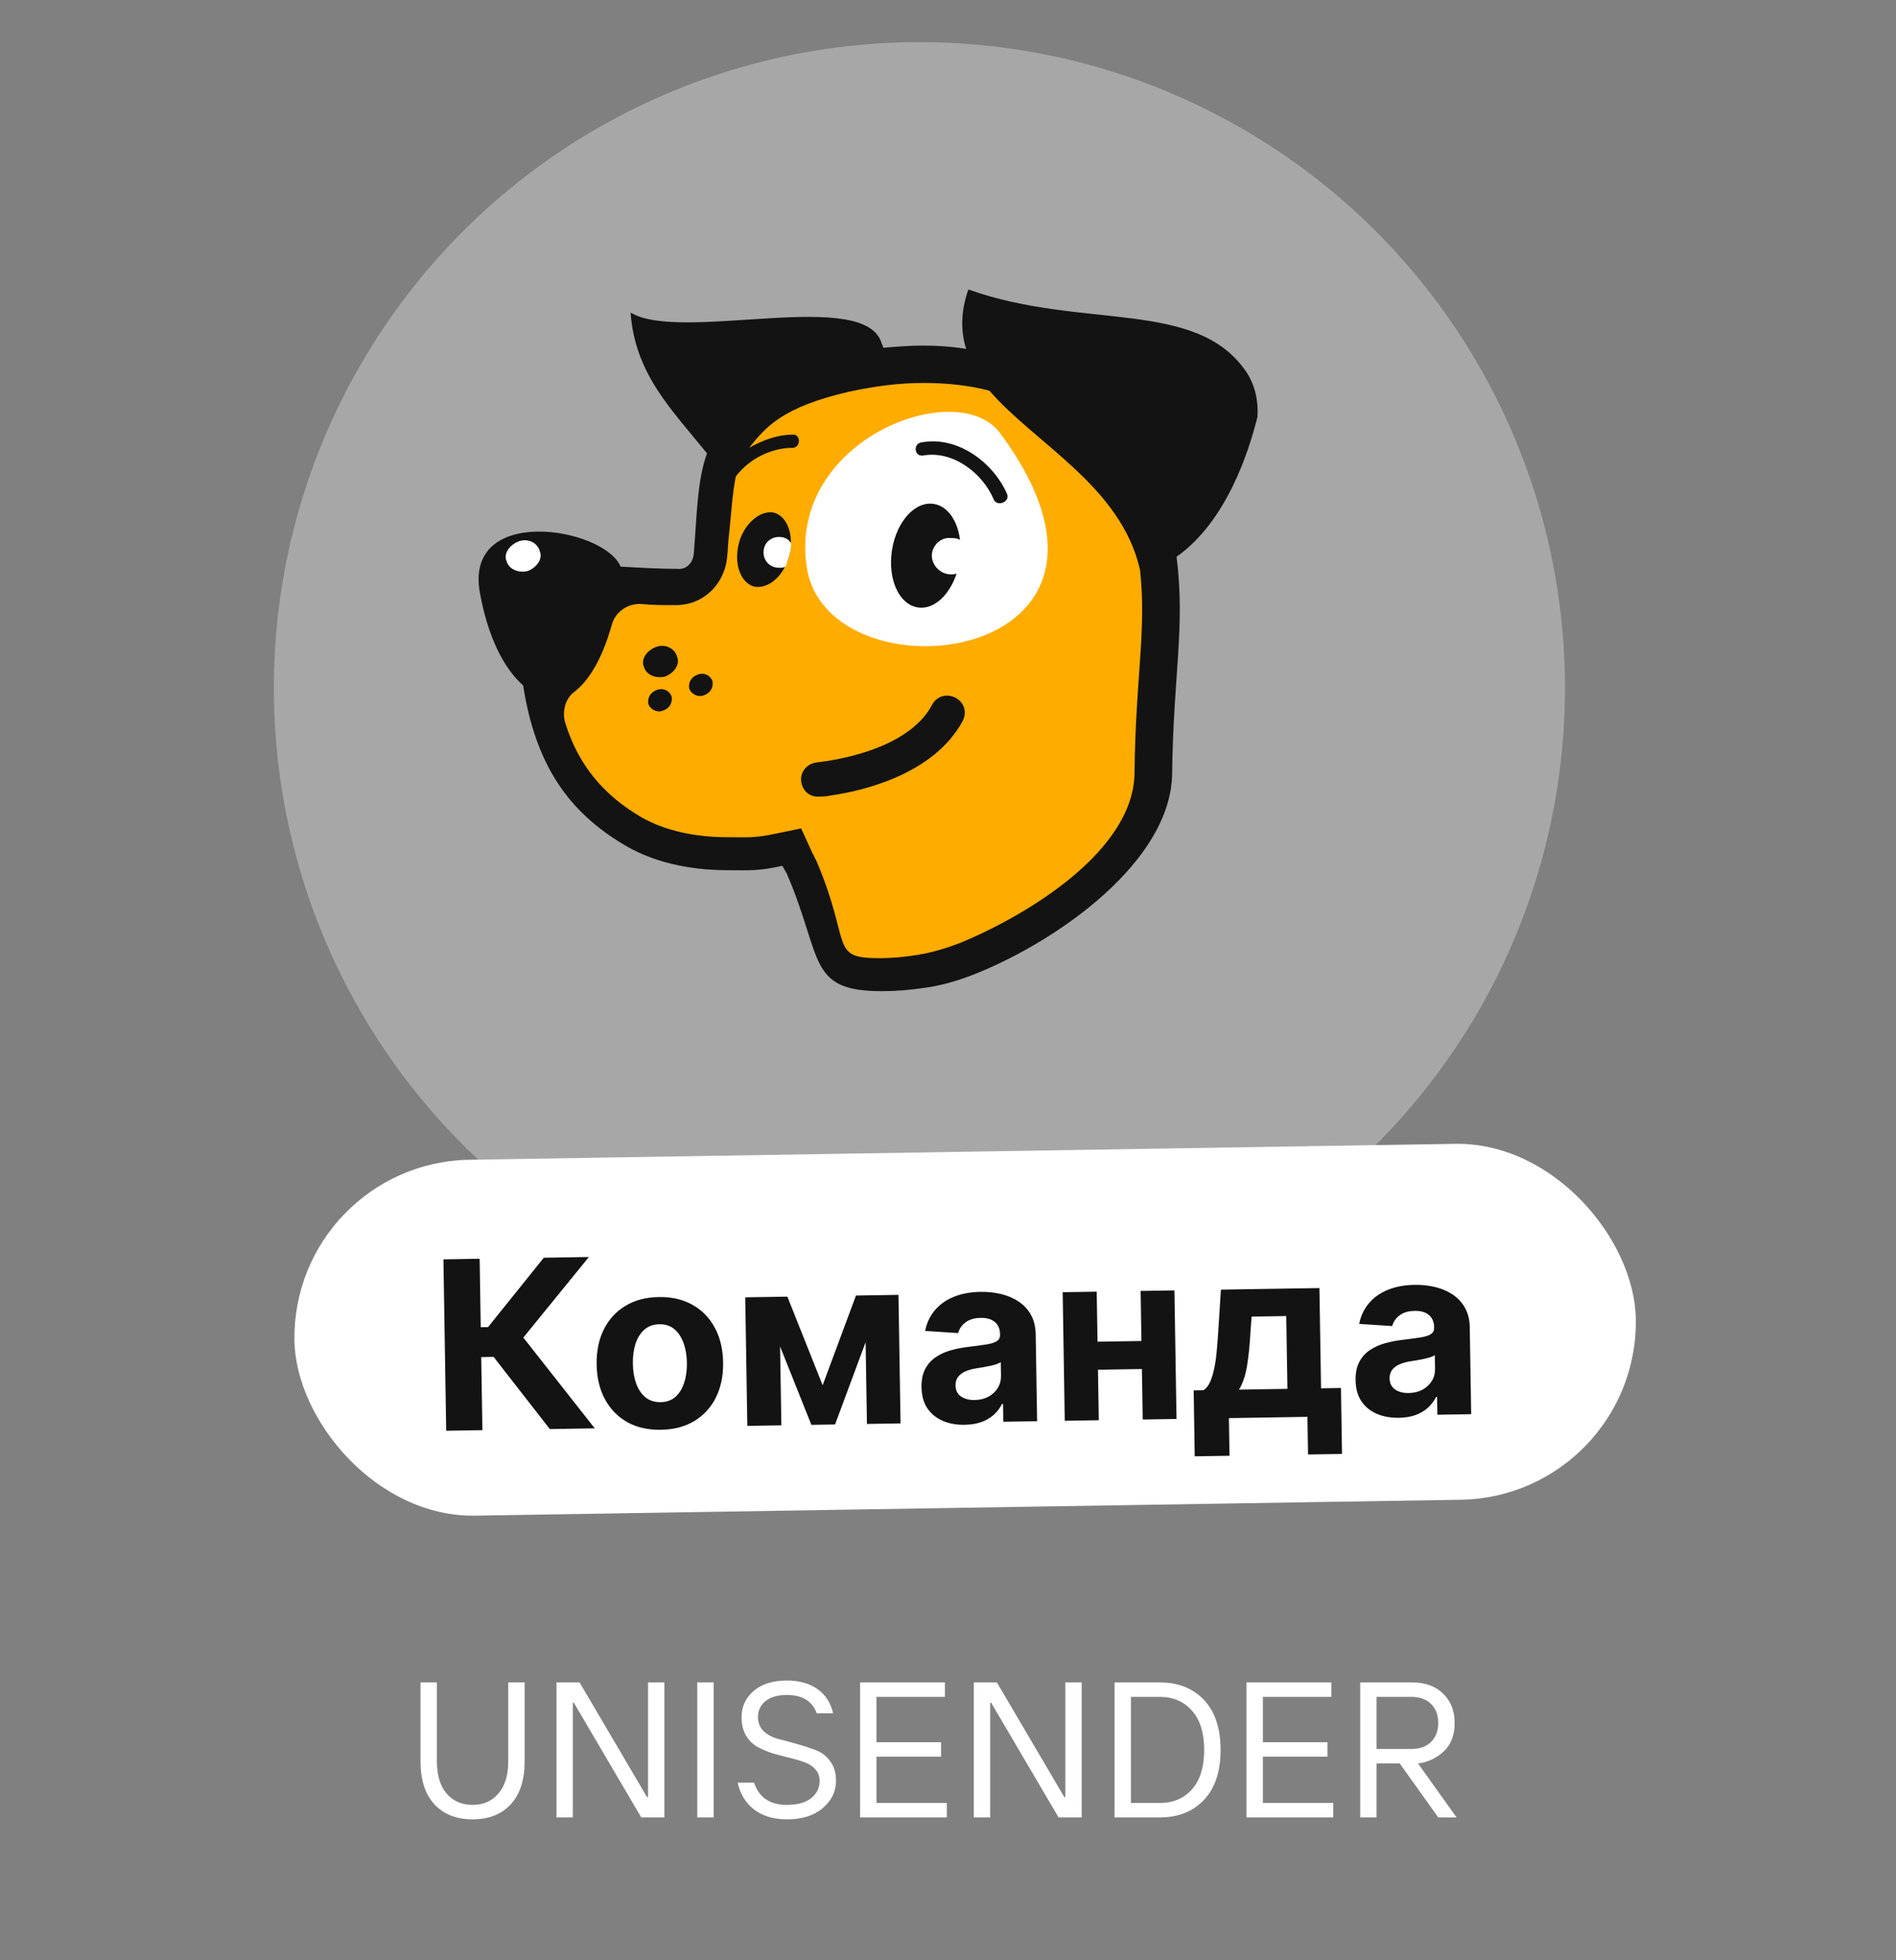 <?xml version="1.0" encoding="UTF-8"?> <svg xmlns="http://www.w3.org/2000/svg" width="90" height="93" viewBox="0 0 90 93" fill="none"><rect x="0" y="0" width="90" height="93" fill="#808080" stroke="none"/> <circle cx="43.644" cy="32.644" r="30.644" fill="white" fill-opacity="0.31"></circle> <path d="M24.244 85.602C23.805 86.077 23.201 86.315 22.433 86.315C21.664 86.315 21.06 86.077 20.621 85.602C20.182 85.126 19.962 84.449 19.962 83.57V79.819H20.74V83.57C20.74 84.223 20.893 84.729 21.198 85.089C21.509 85.449 21.921 85.629 22.433 85.629C22.945 85.629 23.354 85.449 23.659 85.089C23.97 84.729 24.125 84.223 24.125 83.57V79.819H24.903V83.57C24.903 84.449 24.684 85.126 24.244 85.602ZM26.415 86.224V79.819H27.512L30.715 85.263H30.761V79.819H31.538V86.224H30.44L27.238 80.78H27.192V86.224H26.415ZM33.098 86.224V79.819H33.876V86.224H33.098ZM37.351 86.315C36.723 86.315 36.205 86.16 35.796 85.849C35.393 85.537 35.134 85.114 35.018 84.577H35.796C36.028 85.278 36.546 85.629 37.351 85.629C37.858 85.629 38.242 85.522 38.504 85.309C38.772 85.095 38.907 84.821 38.907 84.485C38.907 84.266 38.837 84.083 38.696 83.936C38.562 83.784 38.385 83.671 38.166 83.598C37.952 83.519 37.711 83.448 37.443 83.387C37.181 83.326 36.918 83.256 36.656 83.177C36.394 83.091 36.153 82.988 35.933 82.866C35.72 82.738 35.543 82.558 35.402 82.326C35.268 82.088 35.201 81.802 35.201 81.466C35.201 80.966 35.393 80.551 35.778 80.222C36.162 79.892 36.686 79.728 37.351 79.728C37.931 79.728 38.413 79.862 38.797 80.13C39.181 80.399 39.431 80.783 39.547 81.283H38.769C38.556 80.704 38.083 80.414 37.351 80.414C36.912 80.414 36.574 80.511 36.336 80.707C36.098 80.902 35.979 81.155 35.979 81.466C35.979 81.734 36.07 81.957 36.253 82.134C36.436 82.305 36.665 82.427 36.94 82.5C37.214 82.567 37.51 82.646 37.827 82.738C38.15 82.829 38.449 82.927 38.724 83.031C38.998 83.134 39.227 83.311 39.41 83.561C39.593 83.805 39.684 84.113 39.684 84.485C39.684 84.992 39.474 85.425 39.053 85.784C38.638 86.138 38.071 86.315 37.351 86.315ZM40.827 86.224V79.819H44.852V80.505H41.604V82.655H44.669V83.342H41.604V85.537H44.944V86.224H40.827ZM46.223 86.224V79.819H47.321L50.523 85.263H50.569V79.819H51.347V86.224H50.249L47.047 80.78H47.001V86.224H46.223ZM52.907 86.224V79.819H55.057C55.929 79.819 56.627 80.097 57.152 80.652C57.676 81.207 57.939 81.997 57.939 83.021C57.939 84.046 57.676 84.836 57.152 85.391C56.627 85.946 55.929 86.224 55.057 86.224H52.907ZM53.684 85.537H55.057C55.691 85.537 56.2 85.321 56.585 84.888C56.969 84.449 57.161 83.826 57.161 83.021C57.161 82.216 56.969 81.597 56.585 81.164C56.2 80.725 55.691 80.505 55.057 80.505H53.684V85.537ZM59.17 86.224V79.819H63.196V80.505H59.948V82.655H63.013V83.342H59.948V85.537H63.287V86.224H59.17ZM64.567 86.224V79.819H67.037C67.653 79.819 68.141 79.996 68.501 80.35C68.867 80.704 69.05 81.167 69.05 81.74C69.05 82.326 68.873 82.78 68.519 83.104C68.171 83.421 67.769 83.607 67.311 83.662L69.141 86.224H68.272L66.442 83.662H65.344V86.224H64.567ZM65.344 82.976H66.991C67.394 82.976 67.708 82.863 67.934 82.637C68.159 82.411 68.272 82.112 68.272 81.74C68.272 81.368 68.159 81.07 67.934 80.844C67.708 80.618 67.394 80.505 66.991 80.505H65.344V82.976Z" fill="white"></path> <rect x="13.841" y="55.159" width="63.68" height="16.887" rx="8.444" transform="rotate(-0.925 13.841 55.159)" fill="white"></rect> <path d="M26.099 67.799L23.431 64.375L22.843 64.385L22.899 67.851L21.18 67.879L21.049 59.747L22.768 59.719L22.82 62.967L23.166 62.962L25.813 59.67L27.953 59.636L24.842 63.459L28.232 67.765L26.099 67.799ZM31.374 67.833C30.757 67.843 30.222 67.721 29.768 67.466C29.316 67.209 28.965 66.846 28.713 66.379C28.462 65.909 28.332 65.362 28.322 64.737C28.311 64.107 28.424 63.554 28.66 63.079C28.896 62.602 29.236 62.228 29.679 61.959C30.124 61.687 30.656 61.546 31.272 61.536C31.889 61.526 32.423 61.65 32.875 61.907C33.329 62.162 33.682 62.524 33.933 62.994C34.184 63.462 34.315 64.01 34.325 64.64C34.335 65.265 34.222 65.816 33.986 66.294C33.751 66.769 33.41 67.142 32.964 67.414C32.521 67.684 31.991 67.823 31.374 67.833ZM31.361 66.523C31.642 66.518 31.875 66.435 32.06 66.273C32.245 66.109 32.383 65.887 32.474 65.607C32.568 65.328 32.611 65.011 32.606 64.656C32.6 64.301 32.546 63.986 32.443 63.709C32.344 63.433 32.198 63.216 32.008 63.057C31.817 62.899 31.582 62.822 31.301 62.826C31.018 62.831 30.781 62.915 30.59 63.08C30.402 63.245 30.262 63.467 30.168 63.746C30.078 64.026 30.035 64.343 30.041 64.697C30.046 65.052 30.099 65.368 30.199 65.644C30.301 65.92 30.449 66.138 30.642 66.296C30.838 66.452 31.078 66.527 31.361 66.523ZM39.049 65.72L40.632 61.464L41.919 61.444L39.639 67.581L38.515 67.599L36.094 61.538L37.376 61.517L39.049 65.72ZM36.991 61.523L37.09 67.622L35.474 67.648L35.375 61.549L36.991 61.523ZM41.152 67.556L41.053 61.458L42.649 61.432L42.748 67.53L41.152 67.556ZM45.797 67.596C45.408 67.603 45.06 67.541 44.754 67.411C44.447 67.278 44.203 67.079 44.021 66.815C43.842 66.548 43.749 66.213 43.743 65.811C43.737 65.472 43.795 65.186 43.916 64.954C44.036 64.722 44.203 64.534 44.415 64.39C44.627 64.246 44.869 64.136 45.14 64.06C45.414 63.984 45.702 63.929 46.003 63.895C46.358 63.853 46.643 63.814 46.859 63.778C47.076 63.74 47.233 63.688 47.329 63.62C47.426 63.552 47.474 63.453 47.472 63.324L47.471 63.3C47.467 63.048 47.385 62.855 47.224 62.72C47.065 62.585 46.842 62.52 46.553 62.524C46.249 62.529 46.008 62.601 45.83 62.739C45.652 62.874 45.535 63.042 45.481 63.245L43.914 63.143C43.987 62.771 44.139 62.448 44.367 62.174C44.596 61.898 44.893 61.684 45.258 61.532C45.627 61.378 46.054 61.297 46.541 61.289C46.88 61.284 47.205 61.318 47.516 61.393C47.83 61.467 48.108 61.586 48.352 61.749C48.598 61.911 48.793 62.123 48.938 62.383C49.082 62.64 49.157 62.95 49.163 63.312L49.23 67.426L47.626 67.452L47.612 66.606L47.564 66.607C47.469 66.799 47.341 66.969 47.179 67.117C47.018 67.263 46.822 67.379 46.593 67.464C46.364 67.547 46.099 67.591 45.797 67.596ZM46.263 66.421C46.511 66.417 46.73 66.365 46.919 66.264C47.108 66.16 47.256 66.023 47.361 65.851C47.467 65.68 47.519 65.487 47.515 65.273L47.505 64.626C47.452 64.661 47.38 64.694 47.288 64.725C47.198 64.753 47.097 64.779 46.983 64.805C46.87 64.828 46.756 64.85 46.643 64.87C46.529 64.888 46.426 64.904 46.334 64.919C46.136 64.951 45.963 65 45.816 65.066C45.669 65.132 45.555 65.22 45.474 65.33C45.394 65.437 45.355 65.57 45.358 65.729C45.362 65.959 45.448 66.134 45.617 66.253C45.788 66.369 46.003 66.425 46.263 66.421ZM54.726 63.612L54.748 64.942L51.563 64.993L51.542 63.663L54.726 63.612ZM52.059 61.28L52.158 67.379L50.542 67.405L50.444 61.306L52.059 61.28ZM55.748 61.22L55.847 67.319L54.243 67.345L54.144 61.246L55.748 61.22ZM56.711 69.092L56.661 65.963L57.129 65.956C57.263 65.869 57.369 65.732 57.448 65.546C57.53 65.359 57.595 65.139 57.644 64.887C57.696 64.635 57.734 64.363 57.758 64.071C57.785 63.777 57.808 63.48 57.827 63.18L57.954 61.184L62.631 61.109L62.708 65.866L63.653 65.85L63.703 68.979L62.091 69.005L62.062 67.219L58.334 67.279L58.363 69.066L56.711 69.092ZM58.813 65.929L61.112 65.891L61.056 62.437L59.412 62.464L59.36 63.156C59.325 63.807 59.269 64.362 59.192 64.818C59.115 65.272 58.988 65.642 58.813 65.929ZM66.401 67.264C66.012 67.27 65.664 67.208 65.358 67.078C65.051 66.945 64.807 66.747 64.625 66.482C64.446 66.215 64.353 65.88 64.347 65.478C64.341 65.139 64.399 64.853 64.52 64.621C64.64 64.389 64.807 64.201 65.019 64.057C65.231 63.913 65.473 63.803 65.744 63.728C66.019 63.652 66.306 63.597 66.608 63.563C66.962 63.52 67.247 63.481 67.463 63.446C67.68 63.408 67.837 63.355 67.934 63.287C68.031 63.219 68.078 63.121 68.076 62.991L68.075 62.967C68.071 62.716 67.989 62.522 67.828 62.387C67.669 62.252 67.446 62.187 67.157 62.192C66.853 62.197 66.612 62.268 66.434 62.406C66.256 62.541 66.14 62.71 66.085 62.912L64.518 62.81C64.592 62.438 64.743 62.115 64.971 61.842C65.2 61.565 65.497 61.351 65.862 61.2C66.231 61.046 66.658 60.965 67.145 60.957C67.484 60.951 67.809 60.986 68.12 61.06C68.434 61.134 68.712 61.253 68.956 61.416C69.202 61.579 69.397 61.79 69.542 62.05C69.686 62.307 69.762 62.617 69.767 62.98L69.834 67.093L68.23 67.119L68.216 66.273L68.168 66.274C68.074 66.466 67.945 66.636 67.784 66.785C67.622 66.93 67.426 67.046 67.197 67.132C66.968 67.215 66.703 67.259 66.401 67.264ZM66.867 66.088C67.116 66.085 67.335 66.032 67.523 65.931C67.713 65.827 67.86 65.69 67.966 65.519C68.072 65.347 68.123 65.155 68.119 64.94L68.109 64.293C68.056 64.328 67.984 64.361 67.892 64.392C67.802 64.42 67.701 64.447 67.587 64.472C67.474 64.495 67.36 64.517 67.247 64.537C67.133 64.555 67.03 64.571 66.938 64.586C66.74 64.618 66.567 64.668 66.42 64.733C66.273 64.799 66.159 64.887 66.079 64.997C65.998 65.104 65.959 65.237 65.962 65.396C65.966 65.626 66.052 65.801 66.221 65.92C66.392 66.037 66.607 66.093 66.867 66.088Z" fill="#131313"></path> <path d="M55.112 25.944C54.902 24.483 54.06 20.361 50.748 18.639C48.54 17.491 44.86 16.239 39.919 17.334C36.502 18.117 35.45 19.213 34.451 20.517C33.295 21.978 33.347 23.961 33.137 26.466C33.084 26.883 32.769 27.144 32.348 27.144C30.298 27.092 28.038 26.883 25.882 26.727C25.461 26.674 25.093 27.04 25.041 27.457C24.778 34.084 26.25 37.632 29.983 39.823C31.823 40.867 33.82 41.493 37.132 40.763C37.185 40.867 37.237 41.023 37.29 41.128C39.235 45.719 38.815 47.024 43.493 46.398C44.335 46.294 45.123 46.085 45.859 45.772C49.644 44.258 53.955 40.502 54.008 36.432C54.06 31.579 55.638 29.544 55.112 25.944Z" fill="#FFAC00"></path> <path d="M47.491 20.571C55.587 31.58 39.238 33.407 38.291 26.884C37.398 20.832 45.494 17.805 47.491 20.571Z" fill="white"></path> <path d="M47.804 23.439C47.173 21.978 45.491 20.673 43.756 20.986C43.335 21.038 43.388 21.665 43.808 21.613C45.228 21.352 46.647 22.447 47.173 23.7C47.331 24.065 47.961 23.804 47.804 23.439Z" fill="#131313"></path> <path d="M39.449 37.738C39.239 37.79 39.029 37.79 38.923 37.79C38.45 37.842 38.082 37.529 38.03 37.06C37.977 36.642 38.292 36.225 38.766 36.172C39.186 36.12 43.024 35.703 44.233 33.459C44.443 33.042 44.916 32.885 45.337 33.094C45.758 33.303 45.915 33.772 45.705 34.19C44.338 36.746 40.921 37.529 39.449 37.738Z" fill="#131313"></path> <path d="M31.562 32.101C31.982 31.945 32.298 31.527 32.14 31.162C32.035 30.745 31.562 30.536 31.141 30.693C30.721 30.849 30.405 31.267 30.563 31.632C30.668 31.997 31.088 32.206 31.562 32.101Z" fill="#131313"></path> <path d="M31.46 33.719C31.775 33.615 31.933 33.354 31.881 33.04C31.775 32.779 31.512 32.623 31.197 32.727C30.881 32.831 30.723 33.093 30.776 33.406C30.881 33.667 31.197 33.824 31.46 33.719Z" fill="#131313"></path> <path d="M33.401 32.99C33.716 32.885 33.874 32.624 33.821 32.311C33.716 32.05 33.453 31.893 33.137 31.998C32.822 32.102 32.664 32.363 32.717 32.676C32.822 32.938 33.137 33.094 33.401 32.99Z" fill="#131313"></path> <path d="M45.548 26.623C45.758 25.267 45.233 24.066 44.339 23.91C43.445 23.753 42.551 24.745 42.341 26.101C42.131 27.458 42.657 28.658 43.55 28.815C44.444 28.971 45.338 27.98 45.548 26.623Z" fill="#131313"></path> <path d="M37.449 26.414C37.712 25.422 37.396 24.535 36.766 24.327C36.135 24.17 35.346 24.796 35.083 25.735C34.82 26.727 35.136 27.614 35.767 27.823C36.45 27.979 37.186 27.353 37.449 26.414Z" fill="#131313"></path> <path d="M44.232 26.362C44.232 26.831 44.653 27.249 45.126 27.249C45.231 27.249 45.336 27.249 45.442 27.197C45.494 27.04 45.547 26.831 45.599 26.623C45.652 26.257 45.652 25.944 45.599 25.631C45.442 25.527 45.284 25.527 45.126 25.527C44.653 25.475 44.232 25.892 44.232 26.362Z" fill="white"></path> <path d="M36.979 25.475C36.558 25.475 36.243 25.788 36.243 26.205C36.243 26.622 36.558 26.936 36.979 26.936C37.084 26.936 37.189 26.936 37.294 26.883C37.347 26.727 37.399 26.57 37.452 26.414C37.504 26.205 37.557 25.996 37.557 25.788C37.452 25.579 37.242 25.475 36.979 25.475Z" fill="white"></path> <path d="M59.162 17.648C56.797 14.152 51.382 15.665 45.967 13.734C45.599 14.778 45.599 15.717 45.862 16.552C45.231 16.448 44.547 16.395 43.812 16.395C43.181 16.395 42.55 16.448 41.919 16.5C41.919 16.448 41.919 16.395 41.866 16.343C41.183 13.578 32.351 16.291 29.933 14.83C30.143 17.752 31.878 19.422 33.56 21.509C33.087 22.813 33.087 24.431 32.929 26.309C32.877 26.727 32.561 27.04 32.141 26.988C31.299 26.988 30.406 26.936 29.459 26.883C28.671 25.005 21.994 23.909 22.783 28.136C23.151 30.171 23.887 31.684 24.833 32.519C25.411 36.223 26.936 38.519 29.722 40.137C30.984 40.867 32.614 41.285 34.559 41.285C35.558 41.285 35.978 41.337 37.135 41.076C37.188 41.18 37.293 41.337 37.345 41.441C39.08 45.459 38.291 47.024 41.866 47.024C42.497 47.024 43.181 46.972 43.864 46.868C44.705 46.763 45.546 46.502 46.335 46.189C50.225 44.624 55.588 40.867 55.64 36.693C55.693 32.049 56.271 29.753 55.85 26.414C58.216 24.744 59.268 21.457 59.688 19.787C59.741 19.057 59.583 18.274 59.162 17.648ZM53.853 36.693C53.8 40.345 48.858 43.372 45.599 44.728C44.916 44.989 44.232 45.198 43.549 45.302C42.918 45.407 42.287 45.459 41.761 45.459C39.343 45.459 40.447 44.833 38.765 40.867C38.712 40.763 38.66 40.658 38.607 40.554C38.607 40.502 38.554 40.502 38.554 40.45L38.029 39.302L36.767 39.563C35.768 39.771 35.453 39.719 34.506 39.719C32.982 39.719 31.562 39.406 30.458 38.78C28.671 37.736 27.462 36.328 26.831 34.293C26.673 33.771 26.831 33.145 27.251 32.832C27.935 32.31 28.566 31.319 29.039 29.649C29.197 29.023 29.828 28.605 30.458 28.657C30.984 28.71 31.51 28.71 32.035 28.71H32.088C33.35 28.71 34.349 27.77 34.506 26.518C34.559 26.101 34.559 25.683 34.611 25.318C34.717 24.274 34.769 23.387 34.927 22.605C35.558 21.77 36.609 21.248 37.608 21.248C38.029 21.248 38.029 20.57 37.608 20.622C36.925 20.622 36.189 20.883 35.558 21.248C36.346 20.257 37.135 19.317 40.289 18.587C41.498 18.326 42.655 18.169 43.812 18.169C44.916 18.169 45.967 18.274 46.966 18.535C49.121 21.039 53.222 23.074 54.116 27.04C54.431 29.91 53.905 32.101 53.853 36.693Z" fill="#131313"></path> <path d="M25.044 27.093C25.464 26.936 25.78 26.519 25.622 26.153C25.517 25.736 25.044 25.527 24.623 25.684C24.203 25.84 23.887 26.258 24.045 26.623C24.15 26.988 24.57 27.197 25.044 27.093Z" fill="white"></path> </svg> 